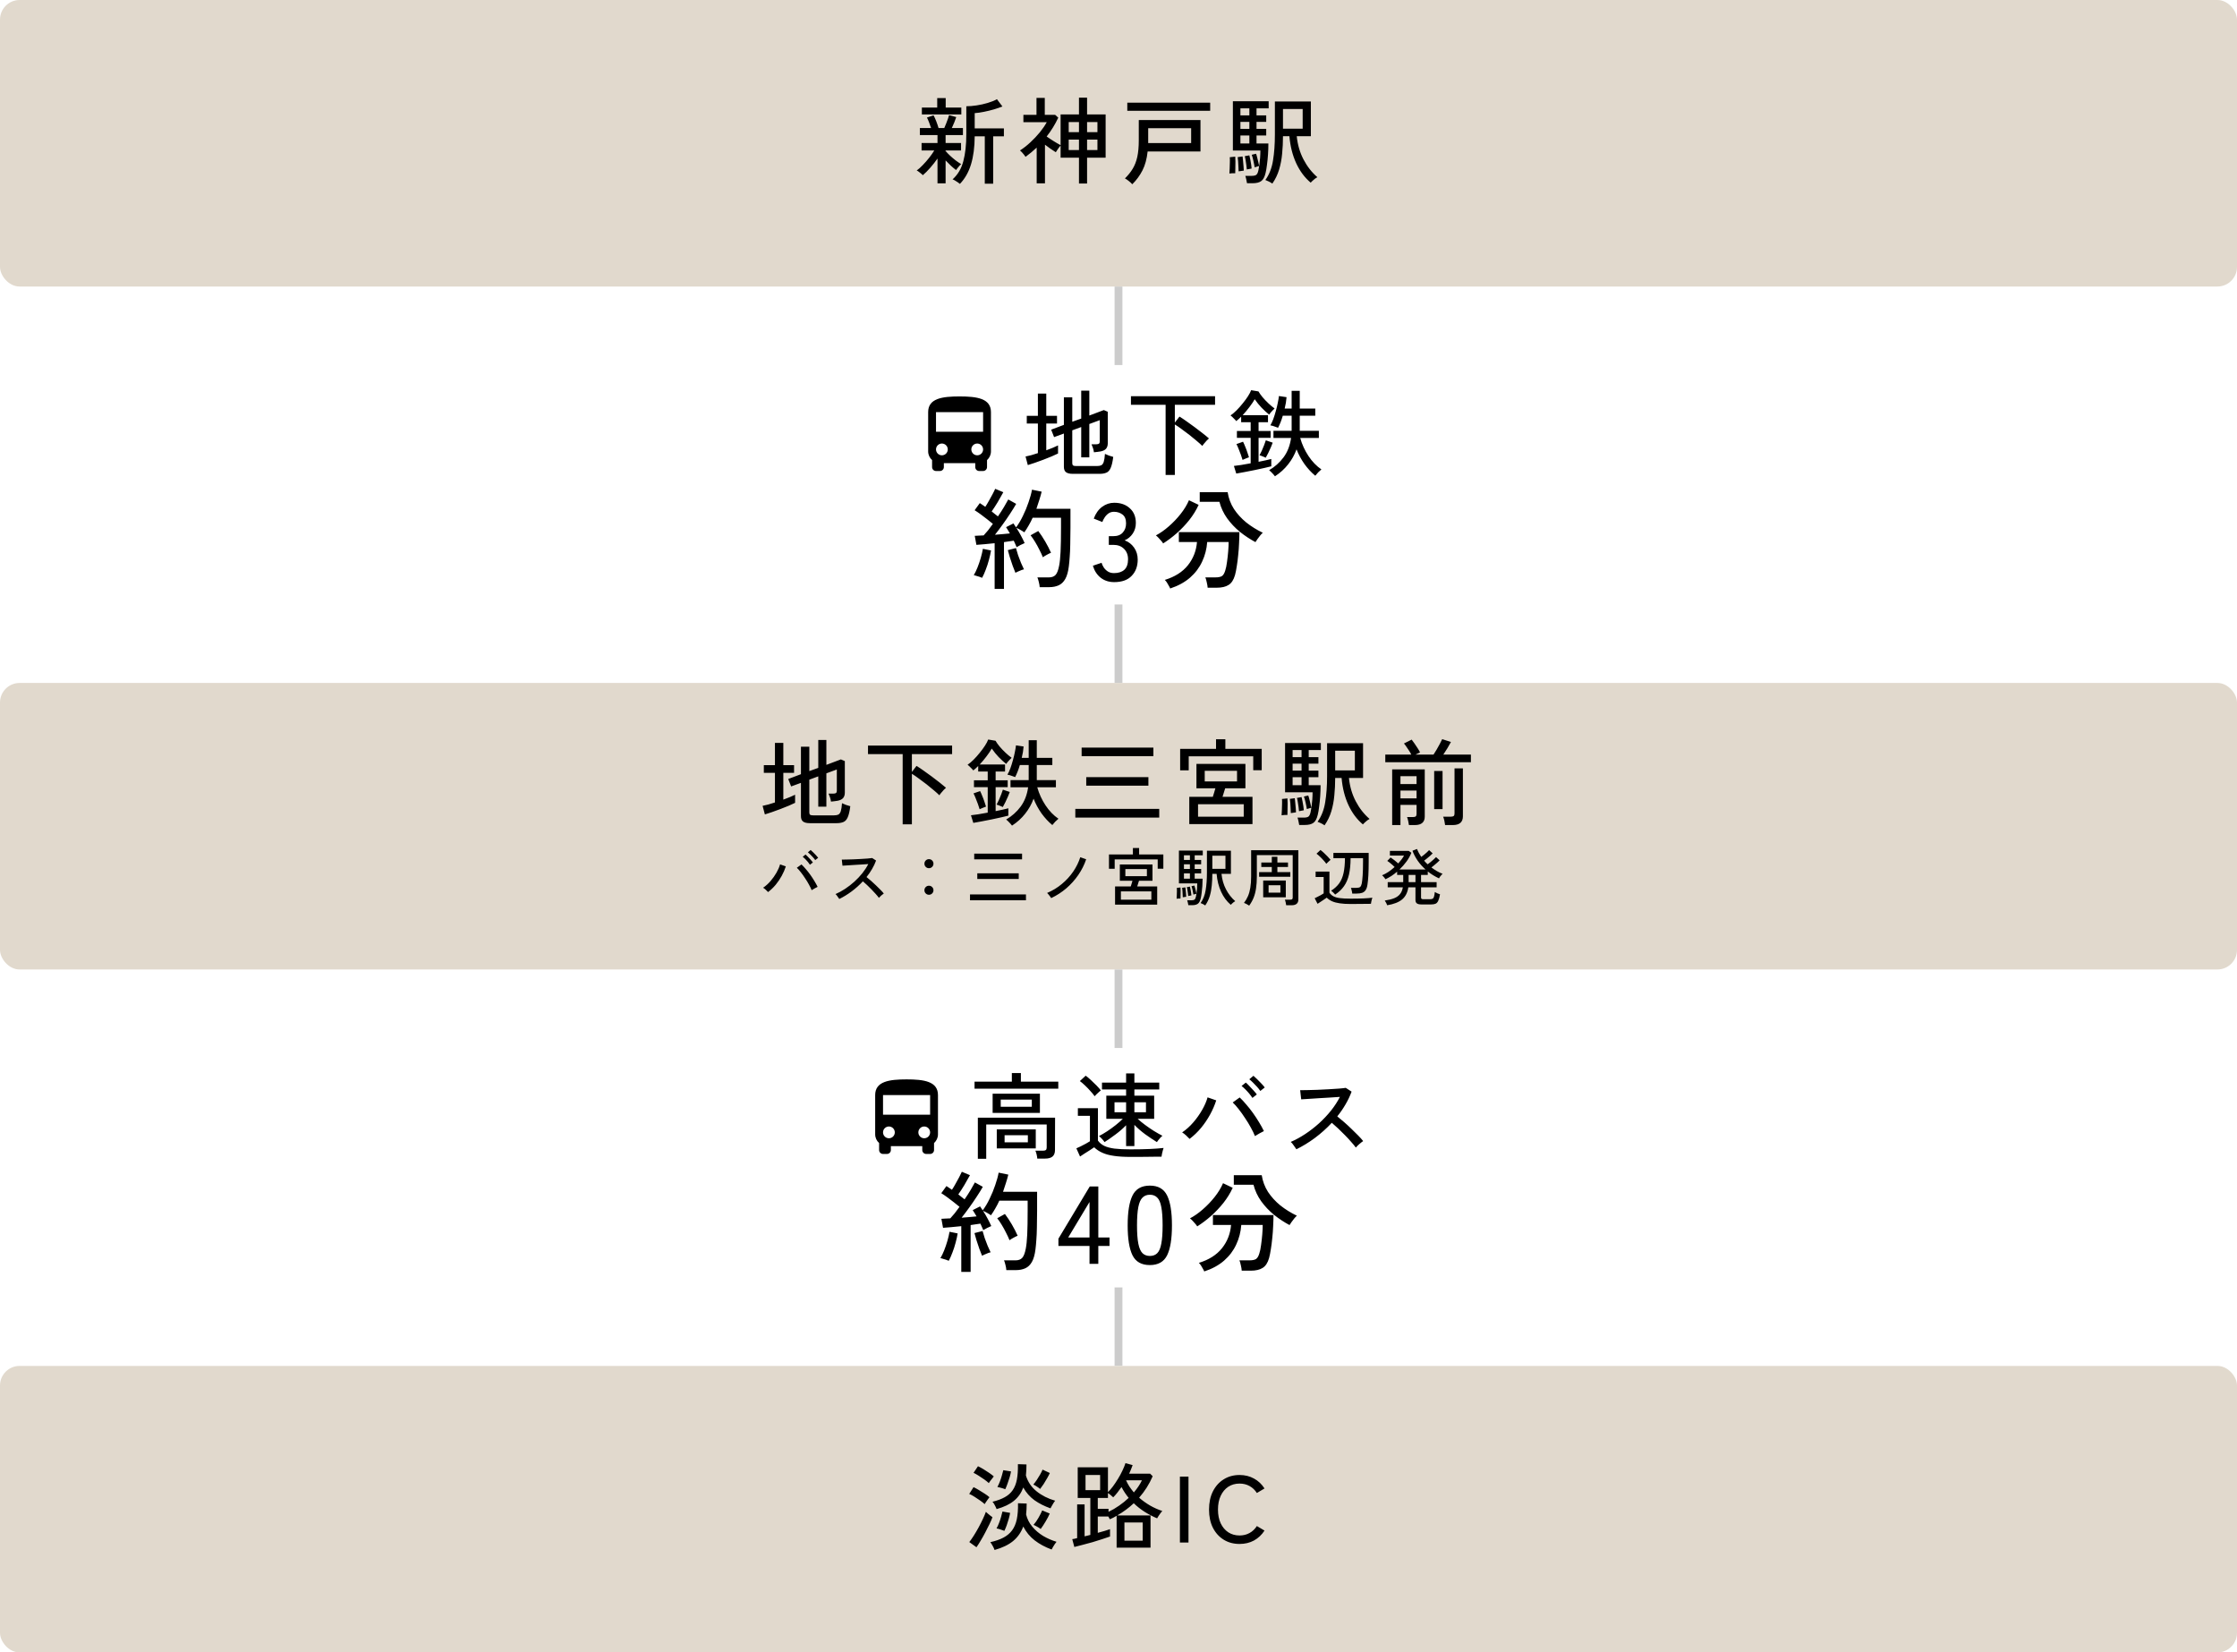 <svg width="570" height="421" viewBox="0 0 570 421" fill="none" xmlns="http://www.w3.org/2000/svg">
<rect width="570" height="73" rx="5" fill="#E1D9CD"/>
<path d="M244.592 46.848C244.464 46.736 244.28 46.6 244.04 46.44C243.8 46.28 243.56 46.128 243.32 45.984C243.08 45.84 242.88 45.744 242.72 45.696C244.048 44.512 244.96 42.976 245.456 41.088C245.968 39.184 246.224 36.872 246.224 34.152V27.072C247.008 27.072 247.88 27 248.84 26.856C249.8 26.712 250.736 26.504 251.648 26.232C252.576 25.96 253.368 25.64 254.024 25.272L255.416 27.12C254.84 27.36 254.128 27.608 253.28 27.864C252.448 28.104 251.592 28.312 250.712 28.488C249.848 28.664 249.064 28.776 248.36 28.824V32.712H255.8V34.728H253.064V46.8H250.928V34.728H248.36C248.344 37.48 248.032 39.856 247.424 41.856C246.816 43.856 245.872 45.52 244.592 46.848ZM238.88 46.704V40.392C238.336 41.176 237.72 41.96 237.032 42.744C236.36 43.512 235.728 44.144 235.136 44.64C235.056 44.528 234.912 44.392 234.704 44.232C234.512 44.056 234.312 43.896 234.104 43.752C233.896 43.592 233.72 43.488 233.576 43.44C234.056 43.104 234.576 42.64 235.136 42.048C235.712 41.456 236.264 40.824 236.792 40.152C237.32 39.48 237.744 38.872 238.064 38.328H234.824V36.432H238.88V34.416H234.392V32.616H237.248C237.104 32.152 236.928 31.664 236.72 31.152C236.528 30.64 236.352 30.24 236.192 29.952L237.872 29.376C238.096 29.776 238.328 30.288 238.568 30.912C238.808 31.536 239 32.104 239.144 32.616H240.608C240.768 32.264 240.928 31.88 241.088 31.464C241.248 31.032 241.4 30.624 241.544 30.24C241.688 29.856 241.784 29.552 241.832 29.328L243.656 29.832C243.528 30.232 243.36 30.688 243.152 31.2C242.944 31.696 242.736 32.168 242.528 32.616H245.36V34.416H240.944V36.432H244.88V38.328H240.944V38.616L241.016 38.544C241.288 38.88 241.648 39.256 242.096 39.672C242.544 40.088 243.016 40.488 243.512 40.872C244.008 41.24 244.472 41.552 244.904 41.808C244.808 41.888 244.664 42.032 244.472 42.24C244.296 42.432 244.128 42.632 243.968 42.84C243.808 43.032 243.688 43.192 243.608 43.32C243.24 43.048 242.808 42.688 242.312 42.24C241.832 41.776 241.376 41.32 240.944 40.872V46.704H238.88ZM234.896 29.16V27.408H238.808V24.984H240.968V27.408H244.952V29.16H234.896ZM274.928 46.752V40.176H270.248V37.08C270.056 37.288 269.832 37.576 269.576 37.944C269.32 38.296 269.136 38.576 269.024 38.784C268.64 38.544 268.2 38.256 267.704 37.92C267.224 37.584 266.744 37.232 266.264 36.864V46.704H264.152V37.608C263.704 38.024 263.24 38.432 262.76 38.832C262.296 39.216 261.816 39.592 261.32 39.96C261.24 39.816 261.112 39.64 260.936 39.432C260.76 39.208 260.576 38.992 260.384 38.784C260.192 38.576 260.032 38.424 259.904 38.328C260.784 37.768 261.664 37.08 262.544 36.264C263.424 35.448 264.232 34.592 264.968 33.696C265.704 32.784 266.288 31.928 266.72 31.128H260.768V29.256H264.104V24.936H266.216V29.256H268.856L269.648 29.976C269.248 30.84 268.8 31.672 268.304 32.472C267.808 33.272 267.272 34.04 266.696 34.776C267.256 35.176 267.872 35.584 268.544 36C269.216 36.416 269.784 36.744 270.248 36.984V29.16H274.928V24.888H276.992V29.16H281.72V40.176H276.992V46.752H274.928ZM276.992 38.232H279.632V35.568H276.992V38.232ZM272.312 38.232H274.928V35.568H272.312V38.232ZM276.992 33.672H279.632V31.104H276.992V33.672ZM272.312 33.672H274.928V31.104H272.312V33.672ZM288.512 46.944C288.256 46.656 287.952 46.376 287.6 46.104C287.264 45.832 286.944 45.616 286.64 45.456C287.44 44.672 288.096 43.856 288.608 43.008C289.136 42.144 289.528 41.136 289.784 39.984C290.04 38.816 290.168 37.4 290.168 35.736V30.576H305.888V38.592H292.424C292.216 40.496 291.776 42.104 291.104 43.416C290.432 44.728 289.568 45.904 288.512 46.944ZM287.24 28.224V26.16H308.36V28.224H287.24ZM292.568 36.456H303.512V32.664H292.568V36.456ZM324.2 46.776C323.992 46.616 323.696 46.44 323.312 46.248C322.944 46.072 322.648 45.944 322.424 45.864C323.416 44.472 324.064 42.816 324.368 40.896C324.688 38.96 324.848 36.744 324.848 34.248V25.848H334.016V34.704H330.416C330.64 36.88 331.216 38.856 332.144 40.632C333.072 42.408 334.248 43.912 335.672 45.144C335.528 45.208 335.336 45.328 335.096 45.504C334.872 45.68 334.656 45.864 334.448 46.056C334.24 46.248 334.08 46.408 333.968 46.536C332.432 45.24 331.2 43.584 330.272 41.568C329.344 39.552 328.768 37.264 328.544 34.704H326.912C326.912 36.224 326.84 37.704 326.696 39.144C326.568 40.568 326.312 41.92 325.928 43.2C325.544 44.48 324.968 45.672 324.2 46.776ZM317.744 46.68C317.712 46.424 317.648 46.096 317.552 45.696C317.472 45.312 317.392 45.016 317.312 44.808H318.872C319.432 44.808 319.832 44.728 320.072 44.568C320.328 44.392 320.52 44 320.648 43.392C320.728 43.04 320.808 42.584 320.888 42.024C320.968 41.464 321.032 40.864 321.08 40.224C321.128 39.568 321.152 38.944 321.152 38.352H314.144V25.8H323.264V27.6H320.168V29.4H322.64V31.056H320.168V32.832H322.64V34.512H320.168V36.552H323.192C323.192 37.48 323.16 38.416 323.096 39.36C323.032 40.288 322.944 41.16 322.832 41.976C322.736 42.792 322.616 43.496 322.472 44.088C322.232 45.112 321.856 45.8 321.344 46.152C320.848 46.504 320.128 46.68 319.184 46.68H317.744ZM326.912 32.784H331.928V27.768H326.912V32.784ZM313.256 44.208C313.288 43.872 313.312 43.44 313.328 42.912C313.36 42.384 313.376 41.856 313.376 41.328C313.392 40.8 313.384 40.376 313.352 40.056L314.744 39.912C314.776 40.232 314.792 40.664 314.792 41.208C314.792 41.736 314.784 42.272 314.768 42.816C314.768 43.344 314.76 43.784 314.744 44.136C314.568 44.12 314.32 44.12 314 44.136C313.68 44.152 313.432 44.176 313.256 44.208ZM315.608 43.656C315.608 43.352 315.592 42.968 315.56 42.504C315.544 42.024 315.52 41.56 315.488 41.112C315.456 40.648 315.416 40.288 315.368 40.032L316.616 39.864C316.664 40.168 316.704 40.552 316.736 41.016C316.784 41.464 316.824 41.912 316.856 42.36C316.904 42.808 316.928 43.176 316.928 43.464C316.816 43.48 316.6 43.512 316.28 43.56C315.96 43.592 315.736 43.624 315.608 43.656ZM316.064 36.552H318.344V34.512H316.064V36.552ZM317.696 43.176C317.68 42.856 317.64 42.488 317.576 42.072C317.528 41.64 317.464 41.216 317.384 40.8C317.32 40.384 317.248 40.048 317.168 39.792L318.344 39.576C318.424 39.864 318.504 40.224 318.584 40.656C318.664 41.072 318.736 41.488 318.8 41.904C318.864 42.32 318.904 42.664 318.92 42.936C318.856 42.952 318.736 42.976 318.56 43.008C318.384 43.04 318.208 43.072 318.032 43.104C317.872 43.136 317.76 43.16 317.696 43.176ZM316.064 29.4H318.344V27.6H316.064V29.4ZM316.064 32.832H318.344V31.056H316.064V32.832ZM319.688 42.624C319.624 42.16 319.52 41.616 319.376 40.992C319.248 40.368 319.104 39.848 318.944 39.432L320.048 39.168C320.144 39.408 320.24 39.728 320.336 40.128C320.448 40.512 320.544 40.904 320.624 41.304C320.72 41.688 320.792 42.016 320.84 42.288C320.792 42.304 320.68 42.336 320.504 42.384C320.344 42.432 320.184 42.48 320.024 42.528C319.864 42.576 319.752 42.608 319.688 42.624Z" fill="black"/>
<rect x="284" y="73" width="2" height="20" fill="#CCCCCC"/>
<path d="M250.5 110H238.5V105H250.5M249 116C248.602 116 248.221 115.842 247.939 115.561C247.658 115.279 247.5 114.898 247.5 114.5C247.5 114.102 247.658 113.721 247.939 113.439C248.221 113.158 248.602 113 249 113C249.398 113 249.779 113.158 250.061 113.439C250.342 113.721 250.5 114.102 250.5 114.5C250.5 114.898 250.342 115.279 250.061 115.561C249.779 115.842 249.398 116 249 116ZM240 116C239.602 116 239.221 115.842 238.939 115.561C238.658 115.279 238.5 114.898 238.5 114.5C238.5 114.102 238.658 113.721 238.939 113.439C239.221 113.158 239.602 113 240 113C240.398 113 240.779 113.158 241.061 113.439C241.342 113.721 241.5 114.102 241.5 114.5C241.5 114.898 241.342 115.279 241.061 115.561C240.779 115.842 240.398 116 240 116ZM236.5 115C236.5 115.88 236.89 116.67 237.5 117.22V119C237.5 119.265 237.605 119.52 237.793 119.707C237.98 119.895 238.235 120 238.5 120H239.5C239.765 120 240.02 119.895 240.207 119.707C240.395 119.52 240.5 119.265 240.5 119V118H248.5V119C248.5 119.265 248.605 119.52 248.793 119.707C248.98 119.895 249.235 120 249.5 120H250.5C250.765 120 251.02 119.895 251.207 119.707C251.395 119.52 251.5 119.265 251.5 119V117.22C252.11 116.67 252.5 115.88 252.5 115V105C252.5 101.5 248.92 101 244.5 101C240.08 101 236.5 101.5 236.5 105V115Z" fill="black"/>
<path d="M273.388 120.724C272.556 120.724 271.964 120.58 271.612 120.292C271.26 120.02 271.084 119.564 271.084 118.924V110.452L268.588 111.364L267.844 109.468L271.084 108.244V101.236H273.22V107.452L275.5 106.636V99.532H277.564V105.868L281.26 104.476L282.268 104.908V112.948C282.268 113.508 282.124 113.964 281.836 114.316C281.548 114.652 281.084 114.884 280.444 115.012C280.236 115.044 279.956 115.084 279.604 115.132C279.268 115.164 278.98 115.196 278.74 115.228C278.692 114.828 278.596 114.428 278.452 114.028C278.308 113.628 278.196 113.348 278.116 113.188H279.388C279.692 113.188 279.908 113.132 280.036 113.02C280.164 112.908 280.228 112.716 280.228 112.444V107.044L277.564 108.028V116.524H275.5V108.796L273.22 109.636V118.012C273.22 118.268 273.284 118.452 273.412 118.564C273.54 118.676 273.796 118.732 274.18 118.732H279.508C279.972 118.732 280.34 118.668 280.612 118.54C280.884 118.396 281.092 118.108 281.236 117.676C281.38 117.228 281.484 116.548 281.548 115.636C281.804 115.764 282.14 115.908 282.556 116.068C282.972 116.212 283.34 116.324 283.66 116.404C283.5 117.684 283.276 118.636 282.988 119.26C282.716 119.868 282.348 120.26 281.884 120.436C281.42 120.628 280.844 120.724 280.156 120.724H273.388ZM261.892 118.492L261.316 116.308C261.732 116.228 262.212 116.116 262.756 115.972C263.3 115.812 263.868 115.636 264.46 115.444V107.908H261.628V105.94H264.46V100.276H266.596V105.94H269.332V107.908H266.596V114.724C267.204 114.5 267.764 114.284 268.276 114.076C268.804 113.852 269.244 113.652 269.596 113.476V115.54C269.18 115.748 268.636 115.996 267.964 116.284C267.308 116.556 266.604 116.836 265.852 117.124C265.1 117.412 264.372 117.676 263.668 117.916C262.964 118.156 262.372 118.348 261.892 118.492ZM297.004 121.012V103.132H288.172V100.948H309.604V103.132H299.356V107.668L300.532 106.132C301.06 106.452 301.66 106.852 302.332 107.332C303.004 107.796 303.692 108.292 304.396 108.82C305.116 109.348 305.796 109.868 306.436 110.38C307.076 110.876 307.612 111.316 308.044 111.7C307.884 111.828 307.692 112.012 307.468 112.252C307.244 112.492 307.028 112.74 306.82 112.996C306.612 113.236 306.46 113.444 306.364 113.62C306.012 113.268 305.54 112.844 304.948 112.348C304.372 111.852 303.748 111.34 303.076 110.812C302.404 110.284 301.74 109.788 301.084 109.324C300.444 108.844 299.868 108.452 299.356 108.148V121.012H297.004ZM324.868 121.348C324.772 121.204 324.628 121.028 324.436 120.82C324.26 120.612 324.068 120.412 323.86 120.22C323.668 120.028 323.508 119.884 323.38 119.788C324.82 118.956 326.044 117.868 327.052 116.524C328.06 115.164 328.7 113.516 328.972 111.58H324.484V109.756H329.116V105.916H326.86C326.7 106.476 326.516 107.02 326.308 107.548C326.1 108.076 325.884 108.556 325.66 108.988C325.532 108.924 325.34 108.852 325.084 108.772C324.844 108.676 324.588 108.588 324.316 108.508C324.06 108.428 323.852 108.38 323.692 108.364C323.948 107.948 324.196 107.42 324.436 106.78C324.676 106.124 324.892 105.436 325.084 104.716C325.292 103.996 325.46 103.3 325.588 102.628C325.732 101.956 325.828 101.38 325.876 100.9L327.82 101.188C327.788 101.636 327.732 102.108 327.652 102.604C327.572 103.084 327.468 103.58 327.34 104.092H329.116V99.58H331.18V104.092H335.14V105.916H331.18V109.756H336.052V111.58H331.3C331.764 113.228 332.468 114.764 333.412 116.188C334.356 117.612 335.452 118.748 336.7 119.596C336.492 119.756 336.22 120.004 335.884 120.34C335.564 120.692 335.316 120.98 335.14 121.204C334.148 120.388 333.228 119.396 332.38 118.228C331.548 117.044 330.876 115.796 330.364 114.484C329.868 115.86 329.156 117.132 328.228 118.3C327.316 119.468 326.196 120.484 324.868 121.348ZM315.004 120.652L314.404 118.708C314.852 118.66 315.46 118.58 316.228 118.468C316.996 118.34 317.812 118.196 318.676 118.036V111.556H315.172V109.804H318.676V107.572H316.252V106.156C316.044 106.364 315.836 106.564 315.628 106.756C315.42 106.948 315.212 107.124 315.004 107.284C314.86 107.092 314.628 106.844 314.308 106.54C314.004 106.22 313.748 105.988 313.54 105.844C314.036 105.508 314.548 105.076 315.076 104.548C315.62 104.004 316.14 103.42 316.636 102.796C317.148 102.172 317.596 101.564 317.98 100.972C318.364 100.38 318.636 99.86 318.796 99.412L320.668 99.724C320.908 100.156 321.252 100.644 321.7 101.188C322.164 101.732 322.668 102.26 323.212 102.772C323.756 103.284 324.276 103.716 324.772 104.068C324.66 104.164 324.508 104.316 324.316 104.524C324.124 104.716 323.94 104.916 323.764 105.124C323.604 105.332 323.476 105.5 323.38 105.628C322.74 105.116 322.1 104.532 321.46 103.876C320.836 103.22 320.252 102.5 319.708 101.716C319.372 102.308 318.924 102.972 318.364 103.708C317.82 104.428 317.244 105.116 316.636 105.772H323.092V107.572H320.692V109.804H323.764V111.556H320.692V117.652C321.364 117.524 321.98 117.396 322.54 117.268C323.116 117.14 323.58 117.028 323.932 116.932V118.804C323.5 118.916 322.9 119.06 322.132 119.236C321.38 119.412 320.564 119.588 319.684 119.764C318.804 119.956 317.948 120.124 317.116 120.268C316.284 120.428 315.58 120.556 315.004 120.652ZM316.612 117.172C316.5 116.788 316.356 116.348 316.18 115.852C316.004 115.34 315.812 114.844 315.604 114.364C315.412 113.868 315.228 113.46 315.052 113.14L316.732 112.54C316.908 112.876 317.092 113.292 317.284 113.788C317.492 114.268 317.676 114.756 317.836 115.252C318.012 115.732 318.148 116.148 318.244 116.5C318.02 116.564 317.732 116.676 317.38 116.836C317.044 116.98 316.788 117.092 316.612 117.172ZM322.516 116.62C322.356 116.524 322.1 116.412 321.748 116.284C321.412 116.14 321.14 116.044 320.932 115.996C321.108 115.692 321.3 115.308 321.508 114.844C321.732 114.364 321.932 113.884 322.108 113.404C322.3 112.908 322.444 112.5 322.54 112.18L324.292 112.78C324.196 113.068 324.044 113.452 323.836 113.932C323.628 114.412 323.404 114.9 323.164 115.396C322.924 115.892 322.708 116.3 322.516 116.62Z" fill="black"/>
<path d="M253.44 150.044V138.396C252.544 138.489 251.685 138.573 250.864 138.648C250.043 138.723 249.352 138.779 248.792 138.816L248.372 136.52C248.671 136.501 249.007 136.483 249.38 136.464C249.772 136.445 250.192 136.427 250.64 136.408C250.976 136.053 251.349 135.624 251.76 135.12C252.171 134.597 252.581 134.047 252.992 133.468C252.581 133.113 252.105 132.731 251.564 132.32C251.023 131.891 250.472 131.471 249.912 131.06C249.352 130.649 248.829 130.295 248.344 129.996L249.66 128.176C249.865 128.307 250.089 128.456 250.332 128.624C250.575 128.773 250.817 128.941 251.06 129.128C251.359 128.68 251.667 128.167 251.984 127.588C252.32 127.009 252.628 126.449 252.908 125.908C253.207 125.348 253.431 124.891 253.58 124.536L255.652 125.404C255.241 126.169 254.765 127.009 254.224 127.924C253.683 128.82 253.169 129.613 252.684 130.304C252.983 130.528 253.263 130.752 253.524 130.976C253.804 131.181 254.056 131.377 254.28 131.564C254.859 130.724 255.381 129.912 255.848 129.128C256.315 128.344 256.669 127.719 256.912 127.252L258.928 128.372C258.517 129.1 258.004 129.931 257.388 130.864C256.791 131.779 256.156 132.703 255.484 133.636C254.812 134.569 254.159 135.437 253.524 136.24C254.233 136.184 254.915 136.128 255.568 136.072C256.221 136.016 256.809 135.96 257.332 135.904C257.164 135.605 256.996 135.325 256.828 135.064C256.66 134.784 256.501 134.532 256.352 134.308L258.228 133.356C258.452 133.655 258.676 133.991 258.9 134.364C259.535 133.524 260.123 132.535 260.664 131.396C261.224 130.257 261.7 129.1 262.092 127.924C262.503 126.748 262.792 125.693 262.96 124.76L265.424 125.264C265.256 125.955 265.051 126.673 264.808 127.42C264.584 128.148 264.341 128.885 264.08 129.632H272.76V134.392C272.76 136.091 272.741 137.547 272.704 138.76C272.685 139.973 272.639 141.028 272.564 141.924C272.508 142.801 272.433 143.604 272.34 144.332C272.172 145.676 271.873 146.731 271.444 147.496C271.015 148.261 270.455 148.803 269.764 149.12C269.073 149.437 268.252 149.596 267.3 149.596H264.92C264.901 149.223 264.827 148.784 264.696 148.28C264.584 147.795 264.463 147.403 264.332 147.104H267.272C268 147.104 268.56 146.899 268.952 146.488C269.344 146.077 269.652 145.284 269.876 144.108C270.044 143.268 270.165 142.092 270.24 140.58C270.315 139.049 270.352 136.987 270.352 134.392V131.9H263.128C262.829 132.572 262.493 133.225 262.12 133.86C261.765 134.495 261.392 135.083 261 135.624C260.776 135.456 260.449 135.251 260.02 135.008C259.591 134.765 259.245 134.597 258.984 134.504C259.395 135.12 259.787 135.783 260.16 136.492C260.533 137.183 260.841 137.808 261.084 138.368C260.841 138.461 260.496 138.62 260.048 138.844C259.6 139.068 259.264 139.255 259.04 139.404C258.947 139.161 258.835 138.9 258.704 138.62C258.592 138.34 258.461 138.051 258.312 137.752C257.957 137.808 257.565 137.864 257.136 137.92C256.725 137.976 256.287 138.041 255.82 138.116V150.044H253.44ZM250.248 147.216C250.099 147.141 249.884 147.057 249.604 146.964C249.324 146.871 249.044 146.787 248.764 146.712C248.503 146.619 248.288 146.563 248.12 146.544C248.437 146.021 248.755 145.368 249.072 144.584C249.389 143.781 249.669 142.96 249.912 142.12C250.155 141.261 250.332 140.496 250.444 139.824L252.516 140.244C252.404 140.972 252.227 141.775 251.984 142.652C251.76 143.511 251.489 144.341 251.172 145.144C250.873 145.947 250.565 146.637 250.248 147.216ZM265.732 141.98C265.489 141.364 265.191 140.72 264.836 140.048C264.5 139.357 264.136 138.695 263.744 138.06C263.352 137.407 262.969 136.847 262.596 136.38L264.556 135.288C265.153 136.072 265.741 136.959 266.32 137.948C266.899 138.937 267.393 139.899 267.804 140.832C267.543 140.925 267.179 141.103 266.712 141.364C266.264 141.607 265.937 141.812 265.732 141.98ZM258.732 145.928C258.527 145.443 258.293 144.845 258.032 144.136C257.771 143.408 257.528 142.68 257.304 141.952C257.099 141.224 256.931 140.627 256.8 140.16L258.872 139.628C259.003 140.132 259.18 140.729 259.404 141.42C259.647 142.092 259.899 142.755 260.16 143.408C260.44 144.061 260.692 144.612 260.916 145.06C260.767 145.079 260.543 145.144 260.244 145.256C259.945 145.368 259.656 145.489 259.376 145.62C259.096 145.751 258.881 145.853 258.732 145.928ZM283.904 148.308C282.579 148.308 281.44 147.944 280.488 147.216C279.536 146.469 278.864 145.443 278.472 144.136L280.684 143.38C280.796 143.772 280.983 144.173 281.244 144.584C281.505 144.976 281.851 145.312 282.28 145.592C282.709 145.872 283.232 146.012 283.848 146.012C284.968 146.012 285.845 145.732 286.48 145.172C287.115 144.593 287.432 143.697 287.432 142.484C287.432 141.383 287.087 140.496 286.396 139.824C285.724 139.152 284.819 138.816 283.68 138.816H282.532V136.604H283.68C284.744 136.604 285.547 136.296 286.088 135.68C286.648 135.064 286.928 134.28 286.928 133.328C286.928 132.264 286.611 131.508 285.976 131.06C285.36 130.612 284.651 130.388 283.848 130.388C283.307 130.388 282.84 130.528 282.448 130.808C282.056 131.088 281.729 131.433 281.468 131.844C281.207 132.236 281.011 132.619 280.88 132.992L278.696 132.124C279.181 130.817 279.891 129.819 280.824 129.128C281.757 128.437 282.784 128.092 283.904 128.092C285.547 128.092 286.872 128.559 287.88 129.492C288.907 130.407 289.42 131.657 289.42 133.244C289.42 134.252 289.159 135.148 288.636 135.932C288.113 136.716 287.423 137.295 286.564 137.668C287.553 138.023 288.356 138.639 288.972 139.516C289.588 140.393 289.896 141.411 289.896 142.568C289.896 144.267 289.383 145.648 288.356 146.712C287.348 147.776 285.864 148.308 283.904 148.308ZM298.167 149.932C298.111 149.764 297.999 149.54 297.831 149.26C297.682 148.98 297.514 148.691 297.327 148.392C297.14 148.112 296.963 147.897 296.795 147.748C299.352 146.964 301.312 145.723 302.675 144.024C304.038 142.325 304.812 140.347 304.999 138.088H300.379V135.568H315.807C315.807 136.427 315.779 137.369 315.723 138.396C315.686 139.404 315.611 140.412 315.499 141.42C315.406 142.428 315.284 143.38 315.135 144.276C315.004 145.153 314.855 145.9 314.687 146.516C314.332 147.748 313.782 148.588 313.035 149.036C312.307 149.503 311.299 149.736 310.011 149.736H307.715C307.696 149.363 307.622 148.905 307.491 148.364C307.379 147.823 307.258 147.403 307.127 147.104H309.675C310.44 147.104 311 146.992 311.355 146.768C311.71 146.525 311.99 146.059 312.195 145.368C312.382 144.808 312.531 144.089 312.643 143.212C312.774 142.316 312.876 141.401 312.951 140.468C313.026 139.535 313.063 138.741 313.063 138.088H307.603C307.472 139.861 307.043 141.523 306.315 143.072C305.606 144.621 304.579 145.984 303.235 147.16C301.891 148.336 300.202 149.26 298.167 149.932ZM319.895 138.116C318.532 137.388 317.216 136.52 315.947 135.512C314.696 134.485 313.604 133.328 312.671 132.04C311.756 130.752 311.103 129.352 310.711 127.84H305.699V125.404H312.811C313.054 126.953 313.586 128.372 314.407 129.66C315.247 130.929 316.292 132.077 317.543 133.104C318.812 134.112 320.222 134.989 321.771 135.736C321.584 135.885 321.36 136.119 321.099 136.436C320.856 136.735 320.623 137.043 320.399 137.36C320.175 137.659 320.007 137.911 319.895 138.116ZM296.375 138.452C296.282 138.284 296.123 138.069 295.899 137.808C295.675 137.547 295.442 137.285 295.199 137.024C294.956 136.763 294.732 136.557 294.527 136.408C295.628 135.829 296.72 135.064 297.803 134.112C298.904 133.16 299.912 132.105 300.827 130.948C301.742 129.791 302.451 128.624 302.955 127.448L305.419 128.624C304.803 129.968 304.01 131.256 303.039 132.488C302.068 133.701 301.004 134.821 299.847 135.848C298.69 136.856 297.532 137.724 296.375 138.452Z" fill="black"/>
<rect x="284" y="154" width="2" height="20" fill="#CCCCCC"/>
<rect y="174" width="570" height="73" rx="5" fill="#E1D9CD"/>
<path d="M206.388 209.724C205.556 209.724 204.964 209.58 204.612 209.292C204.26 209.02 204.084 208.564 204.084 207.924V199.452L201.588 200.364L200.844 198.468L204.084 197.244V190.236H206.22V196.452L208.5 195.636V188.532H210.564V194.868L214.26 193.476L215.268 193.908V201.948C215.268 202.508 215.124 202.964 214.836 203.316C214.548 203.652 214.084 203.884 213.444 204.012C213.236 204.044 212.956 204.084 212.604 204.132C212.268 204.164 211.98 204.196 211.74 204.228C211.692 203.828 211.596 203.428 211.452 203.028C211.308 202.628 211.196 202.348 211.116 202.188H212.388C212.692 202.188 212.908 202.132 213.036 202.02C213.164 201.908 213.228 201.716 213.228 201.444V196.044L210.564 197.028V205.524H208.5V197.796L206.22 198.636V207.012C206.22 207.268 206.284 207.452 206.412 207.564C206.54 207.676 206.796 207.732 207.18 207.732H212.508C212.972 207.732 213.34 207.668 213.612 207.54C213.884 207.396 214.092 207.108 214.236 206.676C214.38 206.228 214.484 205.548 214.548 204.636C214.804 204.764 215.14 204.908 215.556 205.068C215.972 205.212 216.34 205.324 216.66 205.404C216.5 206.684 216.276 207.636 215.988 208.26C215.716 208.868 215.348 209.26 214.884 209.436C214.42 209.628 213.844 209.724 213.156 209.724H206.388ZM194.892 207.492L194.316 205.308C194.732 205.228 195.212 205.116 195.756 204.972C196.3 204.812 196.868 204.636 197.46 204.444V196.908H194.628V194.94H197.46V189.276H199.596V194.94H202.332V196.908H199.596V203.724C200.204 203.5 200.764 203.284 201.276 203.076C201.804 202.852 202.244 202.652 202.596 202.476V204.54C202.18 204.748 201.636 204.996 200.964 205.284C200.308 205.556 199.604 205.836 198.852 206.124C198.1 206.412 197.372 206.676 196.668 206.916C195.964 207.156 195.372 207.348 194.892 207.492ZM230.004 210.012V192.132H221.172V189.948H242.604V192.132H232.356V196.668L233.532 195.132C234.06 195.452 234.66 195.852 235.332 196.332C236.004 196.796 236.692 197.292 237.396 197.82C238.116 198.348 238.796 198.868 239.436 199.38C240.076 199.876 240.612 200.316 241.044 200.7C240.884 200.828 240.692 201.012 240.468 201.252C240.244 201.492 240.028 201.74 239.82 201.996C239.612 202.236 239.46 202.444 239.364 202.62C239.012 202.268 238.54 201.844 237.948 201.348C237.372 200.852 236.748 200.34 236.076 199.812C235.404 199.284 234.74 198.788 234.084 198.324C233.444 197.844 232.868 197.452 232.356 197.148V210.012H230.004ZM257.868 210.348C257.772 210.204 257.628 210.028 257.436 209.82C257.26 209.612 257.068 209.412 256.86 209.22C256.668 209.028 256.508 208.884 256.38 208.788C257.82 207.956 259.044 206.868 260.052 205.524C261.06 204.164 261.7 202.516 261.972 200.58H257.484V198.756H262.116V194.916H259.86C259.7 195.476 259.516 196.02 259.308 196.548C259.1 197.076 258.884 197.556 258.66 197.988C258.532 197.924 258.34 197.852 258.084 197.772C257.844 197.676 257.588 197.588 257.316 197.508C257.06 197.428 256.852 197.38 256.692 197.364C256.948 196.948 257.196 196.42 257.436 195.78C257.676 195.124 257.892 194.436 258.084 193.716C258.292 192.996 258.46 192.3 258.588 191.628C258.732 190.956 258.828 190.38 258.876 189.9L260.82 190.188C260.788 190.636 260.732 191.108 260.652 191.604C260.572 192.084 260.468 192.58 260.34 193.092H262.116V188.58H264.18V193.092H268.14V194.916H264.18V198.756H269.052V200.58H264.3C264.764 202.228 265.468 203.764 266.412 205.188C267.356 206.612 268.452 207.748 269.7 208.596C269.492 208.756 269.22 209.004 268.884 209.34C268.564 209.692 268.316 209.98 268.14 210.204C267.148 209.388 266.228 208.396 265.38 207.228C264.548 206.044 263.876 204.796 263.364 203.484C262.868 204.86 262.156 206.132 261.228 207.3C260.316 208.468 259.196 209.484 257.868 210.348ZM248.004 209.652L247.404 207.708C247.852 207.66 248.46 207.58 249.228 207.468C249.996 207.34 250.812 207.196 251.676 207.036V200.556H248.172V198.804H251.676V196.572H249.252V195.156C249.044 195.364 248.836 195.564 248.628 195.756C248.42 195.948 248.212 196.124 248.004 196.284C247.86 196.092 247.628 195.844 247.308 195.54C247.004 195.22 246.748 194.988 246.54 194.844C247.036 194.508 247.548 194.076 248.076 193.548C248.62 193.004 249.14 192.42 249.636 191.796C250.148 191.172 250.596 190.564 250.98 189.972C251.364 189.38 251.636 188.86 251.796 188.412L253.668 188.724C253.908 189.156 254.252 189.644 254.7 190.188C255.164 190.732 255.668 191.26 256.212 191.772C256.756 192.284 257.276 192.716 257.772 193.068C257.66 193.164 257.508 193.316 257.316 193.524C257.124 193.716 256.94 193.916 256.764 194.124C256.604 194.332 256.476 194.5 256.38 194.628C255.74 194.116 255.1 193.532 254.46 192.876C253.836 192.22 253.252 191.5 252.708 190.716C252.372 191.308 251.924 191.972 251.364 192.708C250.82 193.428 250.244 194.116 249.636 194.772H256.092V196.572H253.692V198.804H256.764V200.556H253.692V206.652C254.364 206.524 254.98 206.396 255.54 206.268C256.116 206.14 256.58 206.028 256.932 205.932V207.804C256.5 207.916 255.9 208.06 255.132 208.236C254.38 208.412 253.564 208.588 252.684 208.764C251.804 208.956 250.948 209.124 250.116 209.268C249.284 209.428 248.58 209.556 248.004 209.652ZM249.612 206.172C249.5 205.788 249.356 205.348 249.18 204.852C249.004 204.34 248.812 203.844 248.604 203.364C248.412 202.868 248.228 202.46 248.052 202.14L249.732 201.54C249.908 201.876 250.092 202.292 250.284 202.788C250.492 203.268 250.676 203.756 250.836 204.252C251.012 204.732 251.148 205.148 251.244 205.5C251.02 205.564 250.732 205.676 250.38 205.836C250.044 205.98 249.788 206.092 249.612 206.172ZM255.516 205.62C255.356 205.524 255.1 205.412 254.748 205.284C254.412 205.14 254.14 205.044 253.932 204.996C254.108 204.692 254.3 204.308 254.508 203.844C254.732 203.364 254.932 202.884 255.108 202.404C255.3 201.908 255.444 201.5 255.54 201.18L257.292 201.78C257.196 202.068 257.044 202.452 256.836 202.932C256.628 203.412 256.404 203.9 256.164 204.396C255.924 204.892 255.708 205.3 255.516 205.62ZM273.996 208.308V206.076H295.38V208.308H273.996ZM275.604 192.66V190.476H293.892V192.66H275.604ZM276.78 200.172V197.988H292.62V200.172H276.78ZM303.036 209.964V203.004H309.036C309.148 202.684 309.26 202.324 309.372 201.924C309.5 201.508 309.604 201.148 309.684 200.844H304.86V194.628H317.34V200.844H312.18C312.084 201.164 311.972 201.524 311.844 201.924C311.732 202.324 311.62 202.684 311.508 203.004H319.14V209.964H303.036ZM300.708 196.26V190.788H309.852V188.34H312.228V190.788H321.492V196.236H319.332V192.684H302.892V196.26H300.708ZM305.268 208.068H316.908V204.9H305.268V208.068ZM306.972 199.092H315.204V196.38H306.972V199.092ZM337.5 210.276C337.292 210.116 336.996 209.94 336.612 209.748C336.244 209.572 335.948 209.444 335.724 209.364C336.716 207.972 337.364 206.316 337.668 204.396C337.988 202.46 338.148 200.244 338.148 197.748V189.348H347.316V198.204H343.716C343.94 200.38 344.516 202.356 345.444 204.132C346.372 205.908 347.548 207.412 348.972 208.644C348.828 208.708 348.636 208.828 348.396 209.004C348.172 209.18 347.956 209.364 347.748 209.556C347.54 209.748 347.38 209.908 347.268 210.036C345.732 208.74 344.5 207.084 343.572 205.068C342.644 203.052 342.068 200.764 341.844 198.204H340.212C340.212 199.724 340.14 201.204 339.996 202.644C339.868 204.068 339.612 205.42 339.228 206.7C338.844 207.98 338.268 209.172 337.5 210.276ZM331.044 210.18C331.012 209.924 330.948 209.596 330.852 209.196C330.772 208.812 330.692 208.516 330.612 208.308H332.172C332.732 208.308 333.132 208.228 333.372 208.068C333.628 207.892 333.82 207.5 333.948 206.892C334.028 206.54 334.108 206.084 334.188 205.524C334.268 204.964 334.332 204.364 334.38 203.724C334.428 203.068 334.452 202.444 334.452 201.852H327.444V189.3H336.564V191.1H333.468V192.9H335.94V194.556H333.468V196.332H335.94V198.012H333.468V200.052H336.492C336.492 200.98 336.46 201.916 336.396 202.86C336.332 203.788 336.244 204.66 336.132 205.476C336.036 206.292 335.916 206.996 335.772 207.588C335.532 208.612 335.156 209.3 334.644 209.652C334.148 210.004 333.428 210.18 332.484 210.18H331.044ZM340.212 196.284H345.228V191.268H340.212V196.284ZM326.556 207.708C326.588 207.372 326.612 206.94 326.628 206.412C326.66 205.884 326.676 205.356 326.676 204.828C326.692 204.3 326.684 203.876 326.652 203.556L328.044 203.412C328.076 203.732 328.092 204.164 328.092 204.708C328.092 205.236 328.084 205.772 328.068 206.316C328.068 206.844 328.06 207.284 328.044 207.636C327.868 207.62 327.62 207.62 327.3 207.636C326.98 207.652 326.732 207.676 326.556 207.708ZM328.908 207.156C328.908 206.852 328.892 206.468 328.86 206.004C328.844 205.524 328.82 205.06 328.788 204.612C328.756 204.148 328.716 203.788 328.668 203.532L329.916 203.364C329.964 203.668 330.004 204.052 330.036 204.516C330.084 204.964 330.124 205.412 330.156 205.86C330.204 206.308 330.228 206.676 330.228 206.964C330.116 206.98 329.9 207.012 329.58 207.06C329.26 207.092 329.036 207.124 328.908 207.156ZM329.364 200.052H331.644V198.012H329.364V200.052ZM330.996 206.676C330.98 206.356 330.94 205.988 330.876 205.572C330.828 205.14 330.764 204.716 330.684 204.3C330.62 203.884 330.548 203.548 330.468 203.292L331.644 203.076C331.724 203.364 331.804 203.724 331.884 204.156C331.964 204.572 332.036 204.988 332.1 205.404C332.164 205.82 332.204 206.164 332.22 206.436C332.156 206.452 332.036 206.476 331.86 206.508C331.684 206.54 331.508 206.572 331.332 206.604C331.172 206.636 331.06 206.66 330.996 206.676ZM329.364 192.9H331.644V191.1H329.364V192.9ZM329.364 196.332H331.644V194.556H329.364V196.332ZM332.988 206.124C332.924 205.66 332.82 205.116 332.676 204.492C332.548 203.868 332.404 203.348 332.244 202.932L333.348 202.668C333.444 202.908 333.54 203.228 333.636 203.628C333.748 204.012 333.844 204.404 333.924 204.804C334.02 205.188 334.092 205.516 334.14 205.788C334.092 205.804 333.98 205.836 333.804 205.884C333.644 205.932 333.484 205.98 333.324 206.028C333.164 206.076 333.052 206.108 332.988 206.124ZM354.732 210.204V196.02H363.036V208.068C363.036 208.756 362.828 209.284 362.412 209.652C361.996 210.02 361.364 210.204 360.516 210.204H359.004C358.972 209.932 358.908 209.58 358.812 209.148C358.716 208.716 358.62 208.388 358.524 208.164H360.06C360.38 208.164 360.604 208.108 360.732 207.996C360.876 207.884 360.948 207.676 360.948 207.372V205.068H356.844V210.204H354.732ZM352.98 194.196V192.252H359.604C359.46 191.932 359.268 191.596 359.028 191.244C358.804 190.876 358.572 190.532 358.332 190.212C358.108 189.876 357.908 189.612 357.732 189.42L359.7 188.436C359.908 188.692 360.148 189.02 360.42 189.42C360.708 189.82 360.98 190.228 361.236 190.644C361.508 191.06 361.708 191.412 361.836 191.7L360.66 192.252H365.268C365.508 191.9 365.772 191.476 366.06 190.98C366.348 190.484 366.62 189.996 366.876 189.516C367.148 189.02 367.348 188.62 367.476 188.316L369.708 189.036C369.452 189.532 369.148 190.068 368.796 190.644C368.444 191.22 368.1 191.756 367.764 192.252H374.796V194.196H352.98ZM368.22 210.204C368.188 209.9 368.124 209.524 368.028 209.076C367.932 208.644 367.828 208.308 367.716 208.068H369.684C370.02 208.068 370.26 208.012 370.404 207.9C370.548 207.788 370.62 207.572 370.62 207.252V195.756H372.756V207.972C372.756 209.46 371.9 210.204 370.188 210.204H368.22ZM365.436 206.148V196.428H367.572V206.148H365.436ZM356.844 199.764H360.948V197.748H356.844V199.764ZM356.844 203.412H360.948V201.42H356.844V203.412ZM195.708 227.276C195.58 227.127 195.388 226.935 195.132 226.7C194.876 226.465 194.647 226.289 194.444 226.172C195.137 225.703 195.772 225.132 196.348 224.46C196.935 223.777 197.436 223.068 197.852 222.332C198.279 221.585 198.583 220.881 198.764 220.22L200.236 220.732C199.98 221.532 199.633 222.332 199.196 223.132C198.759 223.932 198.247 224.689 197.66 225.404C197.073 226.108 196.423 226.732 195.708 227.276ZM206.812 226.796C206.641 226.359 206.407 225.873 206.108 225.34C205.82 224.807 205.495 224.273 205.132 223.74C204.78 223.196 204.423 222.695 204.06 222.236C203.697 221.767 203.356 221.383 203.036 221.084L204.22 220.236C204.572 220.567 204.94 220.961 205.324 221.42C205.719 221.868 206.103 222.353 206.476 222.876C206.849 223.399 207.196 223.927 207.516 224.46C207.836 224.983 208.108 225.479 208.332 225.948C208.161 226.023 207.916 226.151 207.596 226.332C207.287 226.503 207.025 226.657 206.812 226.796ZM207.724 219.132C207.585 218.919 207.404 218.689 207.18 218.444C206.956 218.188 206.727 217.948 206.492 217.724C206.257 217.489 206.044 217.297 205.852 217.148L206.556 216.556C206.727 216.695 206.935 216.887 207.18 217.132C207.436 217.377 207.681 217.628 207.916 217.884C208.161 218.14 208.348 218.359 208.476 218.54L207.724 219.132ZM206.38 220.316C206.241 220.092 206.065 219.852 205.852 219.596C205.639 219.34 205.415 219.095 205.18 218.86C204.945 218.625 204.732 218.433 204.54 218.284L205.26 217.708C205.431 217.847 205.633 218.044 205.868 218.3C206.113 218.545 206.353 218.801 206.588 219.068C206.823 219.324 207.004 219.543 207.132 219.724L206.38 220.316ZM213.852 229.036C213.745 228.876 213.596 228.663 213.404 228.396C213.223 228.119 213.052 227.916 212.892 227.788C213.713 227.436 214.535 226.988 215.356 226.444C216.177 225.9 216.961 225.292 217.708 224.62C218.455 223.937 219.132 223.217 219.74 222.46C220.348 221.692 220.849 220.919 221.244 220.14C220.753 220.172 220.193 220.209 219.564 220.252C218.945 220.284 218.316 220.321 217.676 220.364C217.047 220.407 216.465 220.444 215.932 220.476C215.399 220.508 214.977 220.535 214.668 220.556L214.492 219.004C214.748 219.004 215.137 218.999 215.66 218.988C216.183 218.977 216.764 218.961 217.404 218.94C218.055 218.908 218.7 218.876 219.34 218.844C219.991 218.801 220.572 218.764 221.084 218.732C221.607 218.689 221.991 218.647 222.236 218.604L223.228 219.244C222.961 219.98 222.62 220.7 222.204 221.404C221.799 222.108 221.329 222.791 220.796 223.452C221.159 223.74 221.548 224.065 221.964 224.428C222.38 224.791 222.791 225.169 223.196 225.564C223.601 225.948 223.98 226.321 224.332 226.684C224.684 227.036 224.972 227.356 225.196 227.644C225.015 227.761 224.796 227.932 224.54 228.156C224.295 228.369 224.097 228.567 223.948 228.748C223.735 228.449 223.463 228.119 223.132 227.756C222.812 227.383 222.46 227.004 222.076 226.62C221.692 226.225 221.308 225.847 220.924 225.484C220.54 225.121 220.188 224.807 219.868 224.54C218.983 225.489 218.017 226.353 216.972 227.132C215.927 227.9 214.887 228.535 213.852 229.036ZM236.7 227.964C236.38 227.964 236.108 227.852 235.884 227.628C235.66 227.404 235.548 227.132 235.548 226.812C235.548 226.492 235.66 226.22 235.884 225.996C236.108 225.772 236.38 225.66 236.7 225.66C237.02 225.66 237.292 225.772 237.516 225.996C237.74 226.22 237.852 226.492 237.852 226.812C237.852 227.132 237.74 227.404 237.516 227.628C237.292 227.852 237.02 227.964 236.7 227.964ZM236.7 221.196C236.38 221.196 236.108 221.084 235.884 220.86C235.66 220.636 235.548 220.364 235.548 220.044C235.548 219.724 235.66 219.452 235.884 219.228C236.108 219.004 236.38 218.892 236.7 218.892C237.02 218.892 237.292 219.004 237.516 219.228C237.74 219.452 237.852 219.724 237.852 220.044C237.852 220.364 237.74 220.636 237.516 220.86C237.292 221.084 237.02 221.196 236.7 221.196ZM247.164 229.372V227.884H261.42V229.372H247.164ZM248.236 218.94V217.484H260.428V218.94H248.236ZM249.02 223.948V222.492H259.58V223.948H249.02ZM267.852 228.812C267.799 228.705 267.703 228.567 267.564 228.396C267.436 228.225 267.303 228.055 267.164 227.884C267.025 227.713 266.908 227.585 266.812 227.5C268.199 226.913 269.452 226.151 270.572 225.212C271.703 224.273 272.668 223.217 273.468 222.044C274.268 220.871 274.865 219.655 275.26 218.396L276.764 218.924C276.295 220.321 275.628 221.649 274.764 222.908C273.9 224.167 272.881 225.303 271.708 226.316C270.535 227.319 269.249 228.151 267.852 228.812ZM284.124 230.476V225.836H288.124C288.199 225.623 288.273 225.383 288.348 225.116C288.433 224.839 288.503 224.599 288.556 224.396H285.34V220.252H293.66V224.396H290.22C290.156 224.609 290.081 224.849 289.996 225.116C289.921 225.383 289.847 225.623 289.772 225.836H294.86V230.476H284.124ZM282.572 221.34V217.692H288.668V216.06H290.252V217.692H296.428V221.324H294.988V218.956H284.028V221.34H282.572ZM285.612 229.212H293.372V227.1H285.612V229.212ZM286.748 223.228H292.236V221.42H286.748V223.228ZM307.1 230.684C306.961 230.577 306.764 230.46 306.508 230.332C306.263 230.215 306.065 230.129 305.916 230.076C306.577 229.148 307.009 228.044 307.212 226.764C307.425 225.473 307.532 223.996 307.532 222.332V216.732H313.644V222.636H311.244C311.393 224.087 311.777 225.404 312.396 226.588C313.015 227.772 313.799 228.775 314.748 229.596C314.652 229.639 314.524 229.719 314.364 229.836C314.215 229.953 314.071 230.076 313.932 230.204C313.793 230.332 313.687 230.439 313.612 230.524C312.588 229.66 311.767 228.556 311.148 227.212C310.529 225.868 310.145 224.343 309.996 222.636H308.908C308.908 223.649 308.86 224.636 308.764 225.596C308.679 226.545 308.508 227.447 308.252 228.3C307.996 229.153 307.612 229.948 307.1 230.684ZM302.796 230.62C302.775 230.449 302.732 230.231 302.668 229.964C302.615 229.708 302.561 229.511 302.508 229.372H303.548C303.921 229.372 304.188 229.319 304.348 229.212C304.519 229.095 304.647 228.833 304.732 228.428C304.785 228.193 304.839 227.889 304.892 227.516C304.945 227.143 304.988 226.743 305.02 226.316C305.052 225.879 305.068 225.463 305.068 225.068H300.396V216.7H306.476V217.9H304.412V219.1H306.06V220.204H304.412V221.388H306.06V222.508H304.412V223.868H306.428C306.428 224.487 306.407 225.111 306.364 225.74C306.321 226.359 306.263 226.94 306.188 227.484C306.124 228.028 306.044 228.497 305.948 228.892C305.788 229.575 305.537 230.033 305.196 230.268C304.865 230.503 304.385 230.62 303.756 230.62H302.796ZM308.908 221.356H312.252V218.012H308.908V221.356ZM299.804 228.972C299.825 228.748 299.841 228.46 299.852 228.108C299.873 227.756 299.884 227.404 299.884 227.052C299.895 226.7 299.889 226.417 299.868 226.204L300.796 226.108C300.817 226.321 300.828 226.609 300.828 226.972C300.828 227.324 300.823 227.681 300.812 228.044C300.812 228.396 300.807 228.689 300.796 228.924C300.679 228.913 300.513 228.913 300.3 228.924C300.087 228.935 299.921 228.951 299.804 228.972ZM301.372 228.604C301.372 228.401 301.361 228.145 301.34 227.836C301.329 227.516 301.313 227.207 301.292 226.908C301.271 226.599 301.244 226.359 301.212 226.188L302.044 226.076C302.076 226.279 302.103 226.535 302.124 226.844C302.156 227.143 302.183 227.441 302.204 227.74C302.236 228.039 302.252 228.284 302.252 228.476C302.177 228.487 302.033 228.508 301.82 228.54C301.607 228.561 301.457 228.583 301.372 228.604ZM301.676 223.868H303.196V222.508H301.676V223.868ZM302.764 228.284C302.753 228.071 302.727 227.825 302.684 227.548C302.652 227.26 302.609 226.977 302.556 226.7C302.513 226.423 302.465 226.199 302.412 226.028L303.196 225.884C303.249 226.076 303.303 226.316 303.356 226.604C303.409 226.881 303.457 227.159 303.5 227.436C303.543 227.713 303.569 227.943 303.58 228.124C303.537 228.135 303.457 228.151 303.34 228.172C303.223 228.193 303.105 228.215 302.988 228.236C302.881 228.257 302.807 228.273 302.764 228.284ZM301.676 219.1H303.196V217.9H301.676V219.1ZM301.676 221.388H303.196V220.204H301.676V221.388ZM304.092 227.916C304.049 227.607 303.98 227.244 303.884 226.828C303.799 226.412 303.703 226.065 303.596 225.788L304.332 225.612C304.396 225.772 304.46 225.985 304.524 226.252C304.599 226.508 304.663 226.769 304.716 227.036C304.78 227.292 304.828 227.511 304.86 227.692C304.828 227.703 304.753 227.724 304.636 227.756C304.529 227.788 304.423 227.82 304.316 227.852C304.209 227.884 304.135 227.905 304.092 227.916ZM318.3 230.732C318.161 230.625 317.959 230.503 317.692 230.364C317.436 230.225 317.196 230.119 316.972 230.044C317.388 229.5 317.729 228.919 317.996 228.3C318.263 227.681 318.46 226.972 318.588 226.172C318.727 225.361 318.796 224.407 318.796 223.308V216.62H330.828V229.164C330.828 230.145 330.252 230.636 329.1 230.636H327.724C327.703 230.433 327.66 230.183 327.596 229.884C327.532 229.596 327.468 229.372 327.404 229.212H328.764C328.988 229.212 329.148 229.175 329.244 229.1C329.34 229.015 329.388 228.871 329.388 228.668V217.868H320.252V223.308C320.252 224.449 320.183 225.463 320.044 226.348C319.916 227.223 319.708 228.017 319.42 228.732C319.132 229.436 318.759 230.103 318.3 230.732ZM321.868 228.604V224.332H327.628V228.604H321.868ZM320.828 223.372V222.188H324.06V220.892H321.388V219.74H324.06V218.284H325.484V219.74H328.188V220.892H325.484V222.188H328.78V223.372H320.828ZM323.244 227.42H326.252V225.532H323.244V227.42ZM340.204 227.916C340.14 227.831 340.044 227.719 339.916 227.58C339.788 227.441 339.655 227.313 339.516 227.196C339.377 227.068 339.265 226.977 339.18 226.924C340.044 226.38 340.732 225.751 341.244 225.036C341.756 224.321 342.124 223.447 342.348 222.412C342.572 221.377 342.689 220.119 342.7 218.636H339.756V217.292H348.748V219.484C348.748 220.903 348.721 222.076 348.668 223.004C348.615 223.932 348.54 224.711 348.444 225.34C348.359 225.948 348.204 226.423 347.98 226.764C347.767 227.095 347.468 227.329 347.084 227.468C346.711 227.596 346.236 227.66 345.66 227.66H344.556C344.545 227.447 344.503 227.196 344.428 226.908C344.364 226.609 344.295 226.375 344.22 226.204H345.596C346.065 226.204 346.391 226.129 346.572 225.98C346.753 225.82 346.892 225.521 346.988 225.084C347.073 224.636 347.148 223.953 347.212 223.036C347.276 222.119 347.308 220.935 347.308 219.484V218.636H344.14C344.129 220.279 343.991 221.676 343.724 222.828C343.457 223.98 343.036 224.961 342.46 225.772C341.895 226.583 341.143 227.297 340.204 227.916ZM344.172 230.316C343.073 230.316 342.14 230.257 341.372 230.14C340.615 230.033 339.969 229.863 339.436 229.628C338.913 229.393 338.455 229.084 338.06 228.7C337.868 228.839 337.628 229.004 337.34 229.196C337.052 229.388 336.764 229.58 336.476 229.772C336.188 229.964 335.937 230.129 335.724 230.268L334.988 228.844C335.159 228.769 335.388 228.657 335.676 228.508C335.975 228.359 336.273 228.204 336.572 228.044C336.871 227.873 337.105 227.729 337.276 227.612V223.436H335.228V222.06H338.748V227.436C339.004 227.809 339.329 228.108 339.724 228.332C340.129 228.556 340.679 228.716 341.372 228.812C342.076 228.908 343.009 228.956 344.172 228.956C345.473 228.956 346.561 228.935 347.436 228.892C348.321 228.849 349.073 228.791 349.692 228.716C349.66 228.791 349.612 228.935 349.548 229.148C349.495 229.351 349.447 229.559 349.404 229.772C349.361 229.996 349.335 230.161 349.324 230.268C348.961 230.279 348.481 230.284 347.884 230.284C347.297 230.295 346.673 230.3 346.012 230.3C345.361 230.311 344.748 230.316 344.172 230.316ZM337.948 220.076C337.777 219.809 337.543 219.516 337.244 219.196C336.956 218.865 336.652 218.551 336.332 218.252C336.012 217.943 335.719 217.692 335.452 217.5L336.46 216.556C336.716 216.737 337.009 216.983 337.34 217.292C337.671 217.601 337.991 217.916 338.3 218.236C338.609 218.556 338.855 218.833 339.036 219.068C338.972 219.111 338.865 219.201 338.716 219.34C338.567 219.468 338.417 219.607 338.268 219.756C338.119 219.895 338.012 220.001 337.948 220.076ZM353.468 230.636C353.425 230.487 353.34 230.289 353.212 230.044C353.084 229.799 352.961 229.596 352.844 229.436C353.815 229.297 354.615 229.1 355.244 228.844C355.884 228.588 356.38 228.236 356.732 227.788C357.095 227.34 357.335 226.769 357.452 226.076H353.596V224.748H357.548V222.908H355.996V222.076C355.537 222.471 355.057 222.833 354.556 223.164C354.055 223.484 353.543 223.767 353.02 224.012C352.977 223.927 352.903 223.815 352.796 223.676C352.689 223.537 352.577 223.404 352.46 223.276C352.343 223.148 352.241 223.057 352.156 223.004C352.721 222.769 353.276 222.471 353.82 222.108C354.364 221.735 354.876 221.329 355.356 220.892C355.089 220.615 354.78 220.332 354.428 220.044C354.076 219.745 353.761 219.511 353.484 219.34L354.332 218.46C354.62 218.641 354.945 218.876 355.308 219.164C355.681 219.452 356.007 219.724 356.284 219.98C356.593 219.639 356.871 219.303 357.116 218.972C357.372 218.631 357.585 218.3 357.756 217.98H354.156V216.78H358.94L359.628 217.26C359.329 218.028 358.913 218.775 358.38 219.5C357.847 220.225 357.249 220.903 356.588 221.532H363.244C362.497 220.871 361.836 220.135 361.26 219.324C360.695 218.513 360.241 217.655 359.9 216.748L361.068 216.3C361.324 216.972 361.681 217.644 362.14 218.316C362.364 218.156 362.604 217.975 362.86 217.772C363.116 217.559 363.361 217.345 363.596 217.132C363.831 216.919 364.012 216.737 364.14 216.588L365.052 217.42C364.871 217.601 364.652 217.809 364.396 218.044C364.14 218.268 363.873 218.492 363.596 218.716C363.329 218.929 363.089 219.116 362.876 219.276C363.025 219.436 363.169 219.596 363.308 219.756C363.457 219.905 363.612 220.055 363.772 220.204C363.996 220.044 364.247 219.852 364.524 219.628C364.812 219.393 365.079 219.164 365.324 218.94C365.58 218.705 365.777 218.513 365.916 218.364L366.828 219.196C366.657 219.367 366.449 219.564 366.204 219.788C365.959 220.012 365.703 220.231 365.436 220.444C365.18 220.657 364.945 220.844 364.732 221.004C365.169 221.335 365.623 221.639 366.092 221.916C366.572 222.193 367.068 222.428 367.58 222.62C367.495 222.695 367.388 222.807 367.26 222.956C367.132 223.095 367.009 223.244 366.892 223.404C366.785 223.553 366.711 223.681 366.668 223.788C365.633 223.308 364.679 222.721 363.804 222.028V222.908H362.092V224.748H366.06V226.076H362.092V228.652C362.092 228.801 362.129 228.913 362.204 228.988C362.289 229.063 362.449 229.1 362.684 229.1H364.364C364.652 229.1 364.876 229.057 365.036 228.972C365.196 228.887 365.313 228.716 365.388 228.46C365.473 228.193 365.543 227.793 365.596 227.26C365.777 227.377 365.996 227.489 366.252 227.596C366.519 227.703 366.743 227.788 366.924 227.852C366.796 228.599 366.641 229.153 366.46 229.516C366.289 229.889 366.06 230.135 365.772 230.252C365.495 230.369 365.132 230.428 364.684 230.428H362.172C361.639 230.428 361.255 230.337 361.02 230.156C360.785 229.985 360.668 229.692 360.668 229.276V226.076H358.844C358.652 227.399 358.129 228.423 357.276 229.148C356.423 229.863 355.153 230.359 353.468 230.636ZM358.924 224.748H360.668V222.908H358.924V224.748Z" fill="black"/>
<rect x="284" y="247" width="2" height="20" fill="#CCCCCC"/>
<path d="M237 284H225V279H237M235.5 290C235.102 290 234.721 289.842 234.439 289.561C234.158 289.279 234 288.898 234 288.5C234 288.102 234.158 287.721 234.439 287.439C234.721 287.158 235.102 287 235.5 287C235.898 287 236.279 287.158 236.561 287.439C236.842 287.721 237 288.102 237 288.5C237 288.898 236.842 289.279 236.561 289.561C236.279 289.842 235.898 290 235.5 290ZM226.5 290C226.102 290 225.721 289.842 225.439 289.561C225.158 289.279 225 288.898 225 288.5C225 288.102 225.158 287.721 225.439 287.439C225.721 287.158 226.102 287 226.5 287C226.898 287 227.279 287.158 227.561 287.439C227.842 287.721 228 288.102 228 288.5C228 288.898 227.842 289.279 227.561 289.561C227.279 289.842 226.898 290 226.5 290ZM223 289C223 289.88 223.39 290.67 224 291.22V293C224 293.265 224.105 293.52 224.293 293.707C224.48 293.895 224.735 294 225 294H226C226.265 294 226.52 293.895 226.707 293.707C226.895 293.52 227 293.265 227 293V292H235V293C235 293.265 235.105 293.52 235.293 293.707C235.48 293.895 235.735 294 236 294H237C237.265 294 237.52 293.895 237.707 293.707C237.895 293.52 238 293.265 238 293V291.22C238.61 290.67 239 289.88 239 289V279C239 275.5 235.42 275 231 275C226.58 275 223 275.5 223 279V289Z" fill="black"/>
<path d="M249.16 295.228V284.764H268.84L268.816 292.996C268.816 293.748 268.608 294.3 268.192 294.652C267.776 295.004 267.136 295.18 266.272 295.18H264.304C264.288 294.892 264.232 294.54 264.136 294.124C264.04 293.724 263.936 293.404 263.824 293.164H265.792C266.112 293.164 266.344 293.108 266.488 292.996C266.632 292.868 266.704 292.652 266.704 292.348V286.492H251.296V295.228H249.16ZM252.928 283.54V278.644H264.976V283.54H252.928ZM253.984 292.588V287.74H263.92V292.588H253.984ZM248.32 277.372V275.572H257.824V273.388H260.128V275.572H269.656V277.372H248.32ZM254.992 281.98H262.912V280.156H254.992V281.98ZM255.976 291.028H261.904V289.228H255.976V291.028ZM286.936 291.988V286.684C286.168 287.484 285.288 288.252 284.296 288.988C283.32 289.724 282.368 290.388 281.44 290.98C281.328 290.788 281.12 290.524 280.816 290.188C280.512 289.852 280.248 289.604 280.024 289.444C280.68 289.108 281.376 288.7 282.112 288.22C282.864 287.724 283.592 287.196 284.296 286.636C285 286.076 285.6 285.548 286.096 285.052H281.896V279.148H286.936V277.564H280.792V275.812H286.936V273.484H289.048V275.812H295.384V277.564H289.048V279.148H294.088V285.052H289.888C290.4 285.532 291.024 286.044 291.76 286.588C292.496 287.132 293.256 287.652 294.04 288.148C294.824 288.628 295.544 289.036 296.2 289.372C296.056 289.468 295.888 289.62 295.696 289.828C295.504 290.036 295.32 290.252 295.144 290.476C294.984 290.684 294.864 290.852 294.784 290.98C293.856 290.404 292.864 289.74 291.808 288.988C290.768 288.22 289.848 287.42 289.048 286.588V291.988H286.936ZM288.016 294.748C286.368 294.748 284.968 294.66 283.816 294.484C282.664 294.324 281.688 294.06 280.888 293.692C280.088 293.34 279.392 292.876 278.8 292.3C278.512 292.508 278.144 292.756 277.696 293.044C277.248 293.332 276.792 293.62 276.328 293.908C275.88 294.196 275.504 294.444 275.2 294.652L274.264 292.564C274.536 292.452 274.888 292.292 275.32 292.084C275.768 291.86 276.216 291.628 276.664 291.388C277.112 291.148 277.464 290.94 277.72 290.764V284.284H274.648V282.34H279.76V290.596C280.16 291.156 280.696 291.604 281.368 291.94C282.04 292.26 282.912 292.492 283.984 292.636C285.072 292.764 286.416 292.828 288.016 292.828C289.952 292.828 291.608 292.796 292.984 292.732C294.376 292.668 295.544 292.58 296.488 292.468C296.44 292.58 296.376 292.788 296.296 293.092C296.216 293.38 296.144 293.676 296.08 293.98C296.016 294.284 295.976 294.524 295.96 294.7C295.56 294.7 295.04 294.7 294.4 294.7C293.776 294.716 293.096 294.724 292.36 294.724C291.624 294.74 290.88 294.748 290.128 294.748C289.376 294.748 288.672 294.748 288.016 294.748ZM278.92 279.292C278.648 278.892 278.288 278.452 277.84 277.972C277.408 277.476 276.952 277.004 276.472 276.556C275.992 276.092 275.552 275.716 275.152 275.428L276.64 274.06C277.024 274.332 277.464 274.7 277.96 275.164C278.456 275.612 278.936 276.076 279.4 276.556C279.864 277.036 280.232 277.452 280.504 277.804C280.408 277.884 280.248 278.02 280.024 278.212C279.8 278.404 279.584 278.604 279.376 278.812C279.168 279.02 279.016 279.18 278.92 279.292ZM283.984 283.372H286.936V280.828H283.984V283.372ZM289.048 283.372H292V280.828H289.048V283.372ZM303.112 290.164C302.92 289.94 302.632 289.652 302.248 289.3C301.864 288.948 301.52 288.684 301.216 288.508C302.256 287.804 303.208 286.948 304.072 285.94C304.952 284.916 305.704 283.852 306.328 282.748C306.968 281.628 307.424 280.572 307.696 279.58L309.904 280.348C309.52 281.548 309 282.748 308.344 283.948C307.688 285.148 306.92 286.284 306.04 287.356C305.16 288.412 304.184 289.348 303.112 290.164ZM319.768 289.444C319.512 288.788 319.16 288.06 318.712 287.26C318.28 286.46 317.792 285.66 317.248 284.86C316.72 284.044 316.184 283.292 315.64 282.604C315.096 281.9 314.584 281.324 314.104 280.876L315.88 279.604C316.408 280.1 316.96 280.692 317.536 281.38C318.128 282.052 318.704 282.78 319.264 283.564C319.824 284.348 320.344 285.14 320.824 285.94C321.304 286.724 321.712 287.468 322.048 288.172C321.792 288.284 321.424 288.476 320.944 288.748C320.48 289.004 320.088 289.236 319.768 289.444ZM321.136 277.948C320.928 277.628 320.656 277.284 320.32 276.916C319.984 276.532 319.64 276.172 319.288 275.836C318.936 275.484 318.616 275.196 318.328 274.972L319.384 274.084C319.64 274.292 319.952 274.58 320.32 274.948C320.704 275.316 321.072 275.692 321.424 276.076C321.792 276.46 322.072 276.788 322.264 277.06L321.136 277.948ZM319.12 279.724C318.912 279.388 318.648 279.028 318.328 278.644C318.008 278.26 317.672 277.892 317.32 277.54C316.968 277.188 316.648 276.9 316.36 276.676L317.44 275.812C317.696 276.02 318 276.316 318.352 276.7C318.72 277.068 319.08 277.452 319.432 277.852C319.784 278.236 320.056 278.564 320.248 278.836L319.12 279.724ZM330.328 292.804C330.168 292.564 329.944 292.244 329.656 291.844C329.384 291.428 329.128 291.124 328.888 290.932C330.12 290.404 331.352 289.732 332.584 288.916C333.816 288.1 334.992 287.188 336.112 286.18C337.232 285.156 338.248 284.076 339.16 282.94C340.072 281.788 340.824 280.628 341.416 279.46C340.68 279.508 339.84 279.564 338.896 279.628C337.968 279.676 337.024 279.732 336.064 279.796C335.12 279.86 334.248 279.916 333.448 279.964C332.648 280.012 332.016 280.052 331.552 280.084L331.288 277.756C331.672 277.756 332.256 277.748 333.04 277.732C333.824 277.716 334.696 277.692 335.656 277.66C336.632 277.612 337.6 277.564 338.56 277.516C339.536 277.452 340.408 277.396 341.176 277.348C341.96 277.284 342.536 277.22 342.904 277.156L344.392 278.116C343.992 279.22 343.48 280.3 342.856 281.356C342.248 282.412 341.544 283.436 340.744 284.428C341.288 284.86 341.872 285.348 342.496 285.892C343.12 286.436 343.736 287.004 344.344 287.596C344.952 288.172 345.52 288.732 346.048 289.276C346.576 289.804 347.008 290.284 347.344 290.716C347.072 290.892 346.744 291.148 346.36 291.484C345.992 291.804 345.696 292.1 345.472 292.372C345.152 291.924 344.744 291.428 344.248 290.884C343.768 290.324 343.24 289.756 342.664 289.18C342.088 288.588 341.512 288.02 340.936 287.476C340.36 286.932 339.832 286.46 339.352 286.06C338.024 287.484 336.576 288.78 335.008 289.948C333.44 291.1 331.88 292.052 330.328 292.804Z" fill="black"/>
<path d="M244.94 324.044V312.396C244.044 312.489 243.185 312.573 242.364 312.648C241.543 312.723 240.852 312.779 240.292 312.816L239.872 310.52C240.171 310.501 240.507 310.483 240.88 310.464C241.272 310.445 241.692 310.427 242.14 310.408C242.476 310.053 242.849 309.624 243.26 309.12C243.671 308.597 244.081 308.047 244.492 307.468C244.081 307.113 243.605 306.731 243.064 306.32C242.523 305.891 241.972 305.471 241.412 305.06C240.852 304.649 240.329 304.295 239.844 303.996L241.16 302.176C241.365 302.307 241.589 302.456 241.832 302.624C242.075 302.773 242.317 302.941 242.56 303.128C242.859 302.68 243.167 302.167 243.484 301.588C243.82 301.009 244.128 300.449 244.408 299.908C244.707 299.348 244.931 298.891 245.08 298.536L247.152 299.404C246.741 300.169 246.265 301.009 245.724 301.924C245.183 302.82 244.669 303.613 244.184 304.304C244.483 304.528 244.763 304.752 245.024 304.976C245.304 305.181 245.556 305.377 245.78 305.564C246.359 304.724 246.881 303.912 247.348 303.128C247.815 302.344 248.169 301.719 248.412 301.252L250.428 302.372C250.017 303.1 249.504 303.931 248.888 304.864C248.291 305.779 247.656 306.703 246.984 307.636C246.312 308.569 245.659 309.437 245.024 310.24C245.733 310.184 246.415 310.128 247.068 310.072C247.721 310.016 248.309 309.96 248.832 309.904C248.664 309.605 248.496 309.325 248.328 309.064C248.16 308.784 248.001 308.532 247.852 308.308L249.728 307.356C249.952 307.655 250.176 307.991 250.4 308.364C251.035 307.524 251.623 306.535 252.164 305.396C252.724 304.257 253.2 303.1 253.592 301.924C254.003 300.748 254.292 299.693 254.46 298.76L256.924 299.264C256.756 299.955 256.551 300.673 256.308 301.42C256.084 302.148 255.841 302.885 255.58 303.632H264.26V308.392C264.26 310.091 264.241 311.547 264.204 312.76C264.185 313.973 264.139 315.028 264.064 315.924C264.008 316.801 263.933 317.604 263.84 318.332C263.672 319.676 263.373 320.731 262.944 321.496C262.515 322.261 261.955 322.803 261.264 323.12C260.573 323.437 259.752 323.596 258.8 323.596H256.42C256.401 323.223 256.327 322.784 256.196 322.28C256.084 321.795 255.963 321.403 255.832 321.104H258.772C259.5 321.104 260.06 320.899 260.452 320.488C260.844 320.077 261.152 319.284 261.376 318.108C261.544 317.268 261.665 316.092 261.74 314.58C261.815 313.049 261.852 310.987 261.852 308.392V305.9H254.628C254.329 306.572 253.993 307.225 253.62 307.86C253.265 308.495 252.892 309.083 252.5 309.624C252.276 309.456 251.949 309.251 251.52 309.008C251.091 308.765 250.745 308.597 250.484 308.504C250.895 309.12 251.287 309.783 251.66 310.492C252.033 311.183 252.341 311.808 252.584 312.368C252.341 312.461 251.996 312.62 251.548 312.844C251.1 313.068 250.764 313.255 250.54 313.404C250.447 313.161 250.335 312.9 250.204 312.62C250.092 312.34 249.961 312.051 249.812 311.752C249.457 311.808 249.065 311.864 248.636 311.92C248.225 311.976 247.787 312.041 247.32 312.116V324.044H244.94ZM241.748 321.216C241.599 321.141 241.384 321.057 241.104 320.964C240.824 320.871 240.544 320.787 240.264 320.712C240.003 320.619 239.788 320.563 239.62 320.544C239.937 320.021 240.255 319.368 240.572 318.584C240.889 317.781 241.169 316.96 241.412 316.12C241.655 315.261 241.832 314.496 241.944 313.824L244.016 314.244C243.904 314.972 243.727 315.775 243.484 316.652C243.26 317.511 242.989 318.341 242.672 319.144C242.373 319.947 242.065 320.637 241.748 321.216ZM257.232 315.98C256.989 315.364 256.691 314.72 256.336 314.048C256 313.357 255.636 312.695 255.244 312.06C254.852 311.407 254.469 310.847 254.096 310.38L256.056 309.288C256.653 310.072 257.241 310.959 257.82 311.948C258.399 312.937 258.893 313.899 259.304 314.832C259.043 314.925 258.679 315.103 258.212 315.364C257.764 315.607 257.437 315.812 257.232 315.98ZM250.232 319.928C250.027 319.443 249.793 318.845 249.532 318.136C249.271 317.408 249.028 316.68 248.804 315.952C248.599 315.224 248.431 314.627 248.3 314.16L250.372 313.628C250.503 314.132 250.68 314.729 250.904 315.42C251.147 316.092 251.399 316.755 251.66 317.408C251.94 318.061 252.192 318.612 252.416 319.06C252.267 319.079 252.043 319.144 251.744 319.256C251.445 319.368 251.156 319.489 250.876 319.62C250.596 319.751 250.381 319.853 250.232 319.928ZM277.616 322V317.436H269.692V315.588L277.672 302.288H279.856V315.28H282.712V317.436H279.856V322H277.616ZM272.184 315.28H277.616V306.236L272.184 315.28ZM292.992 322.308C290.864 322.308 289.389 321.477 288.568 319.816C287.747 318.155 287.336 315.616 287.336 312.2C287.336 308.784 287.747 306.245 288.568 304.584C289.389 302.904 290.864 302.064 292.992 302.064C295.101 302.064 296.567 302.904 297.388 304.584C298.209 306.245 298.62 308.784 298.62 312.2C298.62 315.616 298.209 318.155 297.388 319.816C296.567 321.477 295.101 322.308 292.992 322.308ZM292.992 319.984C293.776 319.984 294.401 319.751 294.868 319.284C295.353 318.799 295.699 317.987 295.904 316.848C296.128 315.709 296.24 314.16 296.24 312.2C296.24 310.221 296.128 308.663 295.904 307.524C295.699 306.385 295.353 305.583 294.868 305.116C294.401 304.631 293.776 304.388 292.992 304.388C292.227 304.388 291.601 304.631 291.116 305.116C290.631 305.583 290.276 306.385 290.052 307.524C289.828 308.663 289.716 310.221 289.716 312.2C289.716 314.16 289.828 315.709 290.052 316.848C290.276 317.987 290.631 318.799 291.116 319.284C291.601 319.751 292.227 319.984 292.992 319.984ZM306.85 323.932C306.794 323.764 306.682 323.54 306.514 323.26C306.365 322.98 306.197 322.691 306.01 322.392C305.823 322.112 305.646 321.897 305.478 321.748C308.035 320.964 309.995 319.723 311.358 318.024C312.721 316.325 313.495 314.347 313.682 312.088H309.062V309.568H324.49C324.49 310.427 324.462 311.369 324.406 312.396C324.369 313.404 324.294 314.412 324.182 315.42C324.089 316.428 323.967 317.38 323.818 318.276C323.687 319.153 323.538 319.9 323.37 320.516C323.015 321.748 322.465 322.588 321.718 323.036C320.99 323.503 319.982 323.736 318.694 323.736H316.398C316.379 323.363 316.305 322.905 316.174 322.364C316.062 321.823 315.941 321.403 315.81 321.104H318.358C319.123 321.104 319.683 320.992 320.038 320.768C320.393 320.525 320.673 320.059 320.878 319.368C321.065 318.808 321.214 318.089 321.326 317.212C321.457 316.316 321.559 315.401 321.634 314.468C321.709 313.535 321.746 312.741 321.746 312.088H316.286C316.155 313.861 315.726 315.523 314.998 317.072C314.289 318.621 313.262 319.984 311.918 321.16C310.574 322.336 308.885 323.26 306.85 323.932ZM328.578 312.116C327.215 311.388 325.899 310.52 324.63 309.512C323.379 308.485 322.287 307.328 321.354 306.04C320.439 304.752 319.786 303.352 319.394 301.84H314.382V299.404H321.494C321.737 300.953 322.269 302.372 323.09 303.66C323.93 304.929 324.975 306.077 326.226 307.104C327.495 308.112 328.905 308.989 330.454 309.736C330.267 309.885 330.043 310.119 329.782 310.436C329.539 310.735 329.306 311.043 329.082 311.36C328.858 311.659 328.69 311.911 328.578 312.116ZM305.058 312.452C304.965 312.284 304.806 312.069 304.582 311.808C304.358 311.547 304.125 311.285 303.882 311.024C303.639 310.763 303.415 310.557 303.21 310.408C304.311 309.829 305.403 309.064 306.486 308.112C307.587 307.16 308.595 306.105 309.51 304.948C310.425 303.791 311.134 302.624 311.638 301.448L314.102 302.624C313.486 303.968 312.693 305.256 311.722 306.488C310.751 307.701 309.687 308.821 308.53 309.848C307.373 310.856 306.215 311.724 305.058 312.452Z" fill="black"/>
<rect x="284" y="328" width="2" height="20" fill="#CCCCCC"/>
<rect y="348" width="570" height="73" rx="5" fill="#E1D9CD"/>
<path d="M253.416 394.896C253.352 394.656 253.2 394.32 252.96 393.888C252.736 393.472 252.528 393.144 252.336 392.904C253.648 392.616 254.76 392.232 255.672 391.752C256.584 391.272 257.32 390.656 257.88 389.904C258.44 389.152 258.84 388.216 259.08 387.096C259.32 385.96 259.424 384.592 259.392 382.992L261.6 383.064C261.6 384.056 261.552 384.984 261.456 385.848C261.744 387.016 262.272 388.056 263.04 388.968C263.808 389.88 264.728 390.664 265.8 391.32C266.888 391.96 268.024 392.456 269.208 392.808C269.096 392.936 268.952 393.128 268.776 393.384C268.616 393.64 268.456 393.896 268.296 394.152C268.152 394.408 268.04 394.616 267.96 394.776C266.312 394.168 264.872 393.392 263.64 392.448C262.424 391.504 261.456 390.328 260.736 388.92C260.176 390.424 259.304 391.664 258.12 392.64C256.936 393.6 255.368 394.352 253.416 394.896ZM253.944 384.48C253.896 384.32 253.808 384.12 253.68 383.88C253.568 383.64 253.44 383.4 253.296 383.16C253.152 382.92 253.016 382.736 252.888 382.608C254.136 382.304 255.176 381.92 256.008 381.456C256.856 380.992 257.528 380.4 258.024 379.68C258.536 378.944 258.896 378.04 259.104 376.968C259.312 375.88 259.4 374.568 259.368 373.032L261.552 373.104C261.552 374.112 261.504 375.048 261.408 375.912C261.888 377.528 262.792 378.872 264.12 379.944C265.448 381.016 267.032 381.816 268.872 382.344C268.76 382.456 268.624 382.64 268.464 382.896C268.304 383.152 268.152 383.408 268.008 383.664C267.864 383.92 267.752 384.128 267.672 384.288C266.136 383.744 264.776 383.056 263.592 382.224C262.424 381.376 261.472 380.296 260.736 378.984C260.24 380.344 259.448 381.472 258.36 382.368C257.288 383.248 255.816 383.952 253.944 384.48ZM248.808 394.2L246.984 392.88C247.336 392.432 247.72 391.88 248.136 391.224C248.552 390.568 248.96 389.872 249.36 389.136C249.76 388.4 250.12 387.688 250.44 387C250.776 386.296 251.032 385.688 251.208 385.176C251.336 385.288 251.504 385.44 251.712 385.632C251.936 385.808 252.152 385.984 252.36 386.16C252.584 386.32 252.76 386.448 252.888 386.544C252.712 387.04 252.456 387.632 252.12 388.32C251.8 388.992 251.44 389.704 251.04 390.456C250.656 391.192 250.264 391.888 249.864 392.544C249.48 393.2 249.128 393.752 248.808 394.2ZM250.896 383.208C250.608 382.936 250.224 382.632 249.744 382.296C249.28 381.96 248.8 381.64 248.304 381.336C247.808 381.016 247.36 380.776 246.96 380.616L248.064 378.888C248.48 379.08 248.936 379.328 249.432 379.632C249.928 379.92 250.416 380.224 250.896 380.544C251.376 380.848 251.784 381.152 252.12 381.456C252.04 381.552 251.912 381.72 251.736 381.96C251.56 382.2 251.392 382.44 251.232 382.68C251.072 382.92 250.96 383.096 250.896 383.208ZM251.952 377.856C251.664 377.584 251.288 377.28 250.824 376.944C250.36 376.608 249.88 376.288 249.384 375.984C248.888 375.664 248.448 375.416 248.064 375.24L249.192 373.56C249.576 373.736 250.024 373.976 250.536 374.28C251.048 374.584 251.544 374.904 252.024 375.24C252.52 375.576 252.92 375.88 253.224 376.152C253.144 376.248 253.016 376.416 252.84 376.656C252.664 376.88 252.488 377.104 252.312 377.328C252.152 377.552 252.032 377.728 251.952 377.856ZM255.912 390.024C255.768 389.96 255.568 389.888 255.312 389.808C255.056 389.712 254.8 389.624 254.544 389.544C254.288 389.464 254.08 389.416 253.92 389.4C254.144 389.016 254.352 388.568 254.544 388.056C254.752 387.528 254.928 387.008 255.072 386.496C255.232 385.968 255.352 385.504 255.432 385.104L257.376 385.44C257.312 385.888 257.2 386.392 257.04 386.952C256.88 387.512 256.704 388.064 256.512 388.608C256.32 389.136 256.12 389.608 255.912 390.024ZM256.152 379.416C255.992 379.352 255.784 379.28 255.528 379.2C255.272 379.12 255.016 379.048 254.76 378.984C254.504 378.904 254.296 378.856 254.136 378.84C254.36 378.456 254.568 378.008 254.76 377.496C254.968 376.968 255.144 376.44 255.288 375.912C255.448 375.384 255.568 374.936 255.648 374.568L257.616 374.88C257.552 375.28 257.44 375.76 257.28 376.32C257.12 376.864 256.936 377.416 256.728 377.976C256.536 378.52 256.344 379 256.152 379.416ZM265.032 379.344C264.92 379.248 264.752 379.12 264.528 378.96C264.304 378.8 264.072 378.648 263.832 378.504C263.608 378.36 263.432 378.264 263.304 378.216C263.576 377.896 263.864 377.512 264.168 377.064C264.472 376.6 264.76 376.136 265.032 375.672C265.304 375.192 265.512 374.776 265.656 374.424L267.504 375.288C267.344 375.656 267.12 376.088 266.832 376.584C266.56 377.08 266.264 377.576 265.944 378.072C265.624 378.552 265.32 378.976 265.032 379.344ZM265.176 389.544C265.064 389.448 264.888 389.328 264.648 389.184C264.408 389.04 264.168 388.904 263.928 388.776C263.688 388.632 263.496 388.536 263.352 388.488C263.784 388.008 264.2 387.416 264.6 386.712C265.016 385.992 265.336 385.36 265.56 384.816L267.48 385.608C267.24 386.184 266.896 386.848 266.448 387.6C266.016 388.336 265.592 388.984 265.176 389.544ZM284.52 394.296V386.184C284.248 386.344 283.968 386.504 283.68 386.664C283.392 386.808 283.096 386.944 282.792 387.072C282.712 386.88 282.584 386.648 282.408 386.376H279.72V390.528C280.376 390.352 280.976 390.184 281.52 390.024C282.08 389.848 282.52 389.704 282.84 389.592V391.464C282.36 391.64 281.72 391.856 280.92 392.112C280.136 392.368 279.296 392.632 278.4 392.904C277.504 393.16 276.64 393.392 275.808 393.6C274.992 393.824 274.304 394 273.744 394.128L273.216 392.136C273.392 392.104 273.584 392.072 273.792 392.04C274 391.992 274.224 391.936 274.464 391.872V383.28H276.36V391.416C276.6 391.352 276.84 391.296 277.08 391.248C277.32 391.184 277.568 391.12 277.824 391.056V381.648H274.608V373.824H282.312V380.16C282.712 379.776 283.136 379.288 283.584 378.696C284.032 378.088 284.464 377.44 284.88 376.752C285.312 376.048 285.688 375.352 286.008 374.664C286.344 373.96 286.6 373.328 286.776 372.768L288.6 373.272C288.488 373.624 288.352 373.984 288.192 374.352C288.048 374.72 287.888 375.088 287.712 375.456H293.064L293.712 376.104C292.832 378.136 291.68 379.96 290.256 381.576C291.104 382.312 292.032 382.976 293.04 383.568C294.048 384.144 295.088 384.608 296.16 384.96C296.032 385.088 295.88 385.272 295.704 385.512C295.528 385.752 295.36 385.992 295.2 386.232C295.04 386.472 294.92 386.672 294.84 386.832C293.768 386.384 292.72 385.84 291.696 385.2C290.688 384.56 289.752 383.824 288.888 382.992C287.624 384.176 286.224 385.208 284.688 386.088H293.16V394.296H284.52ZM282.456 385.176C283.4 384.728 284.304 384.2 285.168 383.592C286.048 382.984 286.856 382.328 287.592 381.624C286.904 380.792 286.296 379.872 285.768 378.864C285.416 379.36 285.064 379.832 284.712 380.28C284.36 380.728 284.008 381.128 283.656 381.48C283.528 381.352 283.328 381.176 283.056 380.952C282.784 380.712 282.536 380.528 282.312 380.4V381.648H279.72V384.408H282.456V385.176ZM286.512 392.52H291.168V387.888H286.512V392.52ZM276.6 379.656H280.32V375.792H276.6V379.656ZM288.912 380.232C289.792 379.208 290.48 378.176 290.976 377.136H286.92C287.16 377.68 287.448 378.216 287.784 378.744C288.136 379.256 288.512 379.752 288.912 380.232ZM300.648 393V376.2H302.832V393H300.648ZM315.843 393.36C314.323 393.36 312.979 393 311.811 392.28C310.643 391.56 309.723 390.544 309.051 389.232C308.395 387.92 308.067 386.376 308.067 384.6C308.067 382.824 308.395 381.28 309.051 379.968C309.723 378.64 310.643 377.616 311.811 376.896C312.979 376.16 314.323 375.792 315.843 375.792C317.219 375.792 318.451 376.096 319.539 376.704C320.627 377.296 321.515 378.136 322.203 379.224L320.259 380.376C319.763 379.608 319.139 379.016 318.387 378.6C317.635 378.184 316.787 377.976 315.843 377.976C314.755 377.976 313.795 378.248 312.963 378.792C312.147 379.336 311.507 380.104 311.043 381.096C310.579 382.072 310.347 383.24 310.347 384.6C310.347 385.944 310.579 387.112 311.043 388.104C311.507 389.08 312.147 389.84 312.963 390.384C313.795 390.928 314.755 391.2 315.843 391.2C316.787 391.2 317.635 390.992 318.387 390.576C319.139 390.16 319.763 389.568 320.259 388.8L322.203 389.952C321.515 391.024 320.627 391.864 319.539 392.472C318.451 393.064 317.219 393.36 315.843 393.36Z" fill="black"/>
</svg>
